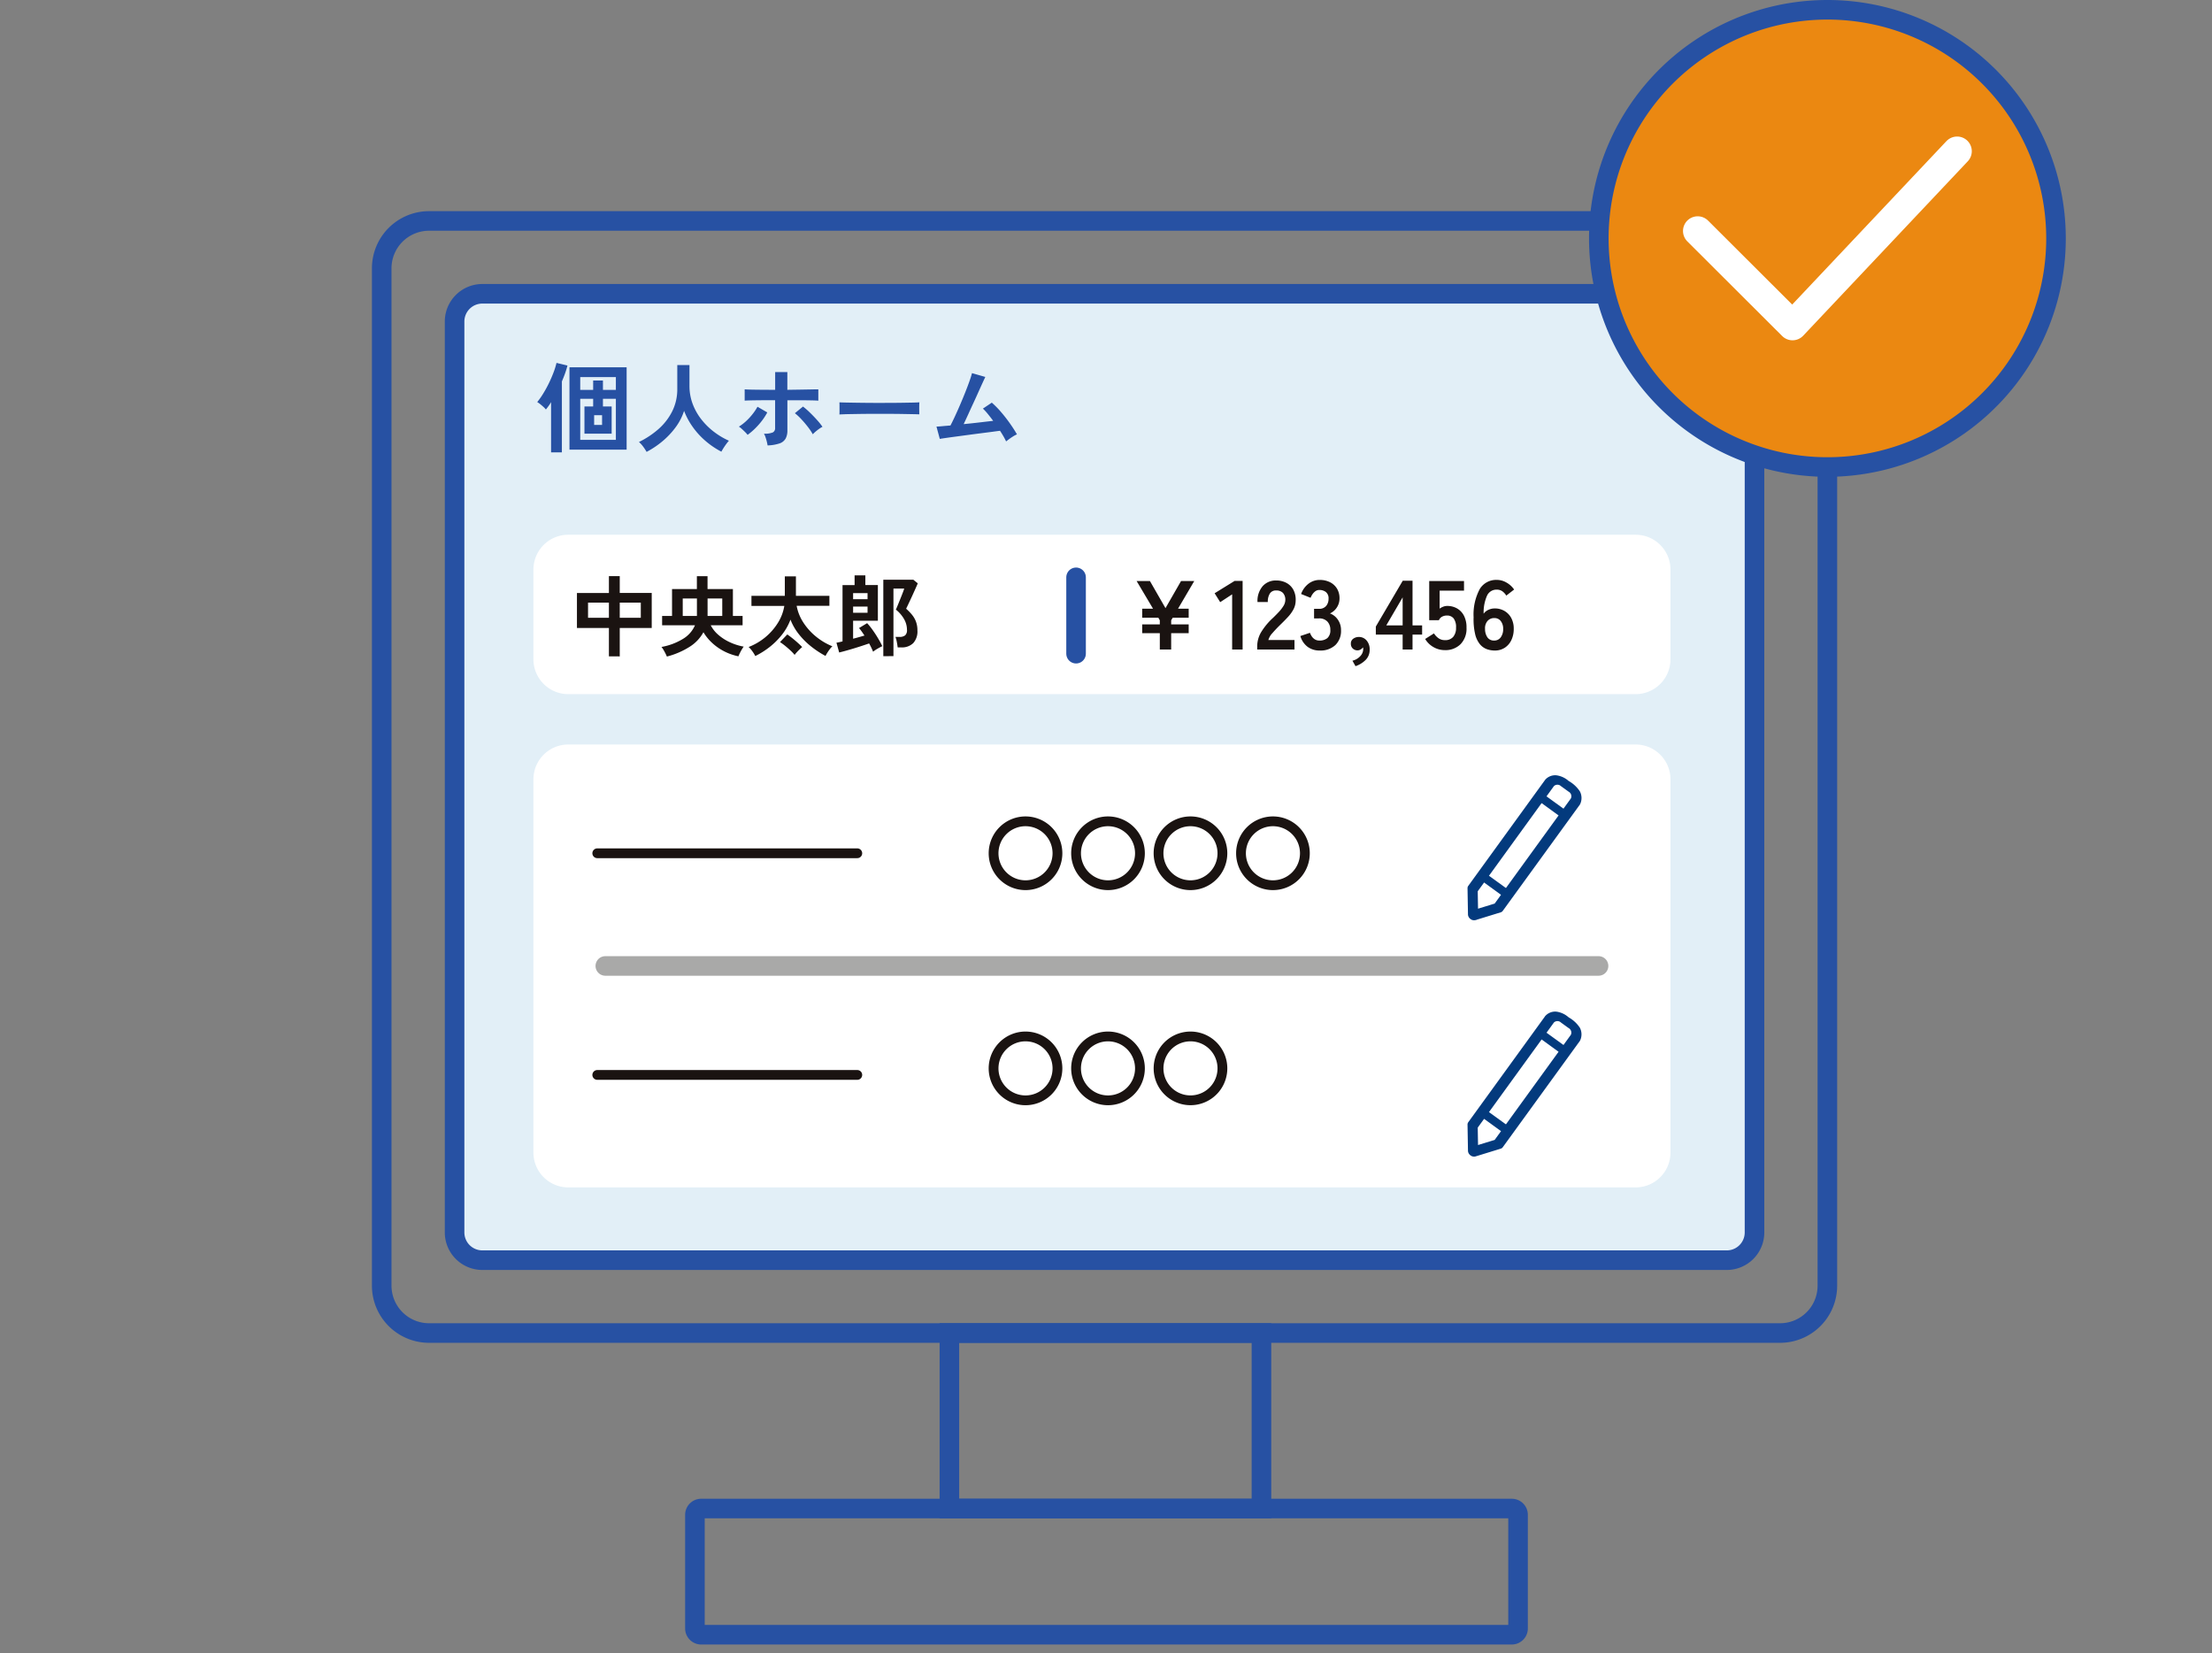 <svg xmlns="http://www.w3.org/2000/svg" width="226" height="168.885" viewBox="0 0 226 168.885">
  <rect x="0" y="0" width="226" height="168.885" fill="#808080" stroke="none"/>
  <g id="グループ_1058" data-name="グループ 1058" transform="translate(-23403 -2315)">
    <rect id="長方形_373" data-name="長方形 373" width="226" height="167" transform="translate(23403 2316.885)" fill="#fff" opacity="0"/>
    <g id="グループ_584" data-name="グループ 584" transform="translate(15276.5 13.279)">
      <path id="パス_609" data-name="パス 609" d="M135.962,15.742v95.765a.933.933,0,0,1-.929.937H5.192a.935.935,0,0,1-.929-.937V15.742a.935.935,0,0,1,.929-.937H135.033a.933.933,0,0,1,.929.937" transform="translate(8168.974 2317.472)" fill="#e2eff7"/>
      <rect id="長方形_337" data-name="長方形 337" width="31.882" height="17.929" transform="translate(8223.5 2437.9)" fill="none" stroke="#2751a3" stroke-miterlimit="10" stroke-width="2"/>
      <path id="長方形_338" data-name="長方形 338" d="M.643,0H83.459A.643.643,0,0,1,84.1.643V12.249a.642.642,0,0,1-.642.642H.643A.643.643,0,0,1,0,12.248V.643A.643.643,0,0,1,.643,0Z" transform="translate(8197.5 2455.83)" fill="none" stroke="#2751a3" stroke-miterlimit="10" stroke-width="2"/>
      <path id="個人ホーム" d="M3.34.44V-7.97H9.18V.44ZM1.46.72V-4.41q-.13.22-.265.405T.93-3.66a1.954,1.954,0,0,0-.25-.265Q.52-4.07.345-4.21a2.576,2.576,0,0,0-.3-.21,7.414,7.414,0,0,0,.61-.865A11.975,11.975,0,0,0,1.24-6.35q.27-.56.475-1.1a7.67,7.67,0,0,0,.3-.97l1.12.27q-.09.36-.235.77t-.335.85V.72ZM4.44-.56H8.08V-4.75H6.76v.78h.89v2.78H4.87V-3.97h.89v-.78H4.44Zm0-5.1H5.76v-.96h1v.96H8.08V-6.97H4.44ZM5.86-2.08h.81v-1H5.86ZM11.22.67a5.175,5.175,0,0,0-.35-.535,2.886,2.886,0,0,0-.43-.475,8.874,8.874,0,0,0,2-1.325,5.955,5.955,0,0,0,1.4-1.815,5,5,0,0,0,.515-2.27V-8.2H15.6v2.11a5.229,5.229,0,0,0,.33,1.87,5.938,5.938,0,0,0,.9,1.59,7.126,7.126,0,0,0,1.29,1.265,7.6,7.6,0,0,0,1.51.895,5.08,5.08,0,0,0-.415.54,5.85,5.85,0,0,0-.355.58,8.431,8.431,0,0,1-1.6-1.08,7.968,7.968,0,0,1-1.315-1.43,7.294,7.294,0,0,1-.895-1.66,5.83,5.83,0,0,1-.87,1.685,8.179,8.179,0,0,1-1.34,1.42A9.105,9.105,0,0,1,11.22.67ZM23.58.01a3.691,3.691,0,0,0-.075-.375q-.055-.225-.13-.45a1.9,1.9,0,0,0-.165-.375,2.189,2.189,0,0,0,.9-.125.476.476,0,0,0,.24-.465V-4.61q-.46,0-.95,0l-.935.01q-.445.005-.77.015t-.455.02V-5.72q.21.02.695.03t1.12.015q.635.005,1.3.005V-7.48H25.6v1.81l1.34-.02L28.1-5.71q.495-.01.665-.01v1.16q-.19-.02-.67-.03t-1.13-.015q-.65,0-1.36,0v3.08a1.729,1.729,0,0,1-.175.825,1.117,1.117,0,0,1-.61.5A4.265,4.265,0,0,1,23.58.01ZM21.54-1.07a2.794,2.794,0,0,0-.255-.285q-.165-.165-.335-.32a2.1,2.1,0,0,0-.3-.235,4.568,4.568,0,0,0,.745-.57,6.188,6.188,0,0,0,.665-.725,5.405,5.405,0,0,0,.49-.735l1,.58A5.887,5.887,0,0,1,23-2.505a7.555,7.555,0,0,1-.715.805A6.667,6.667,0,0,1,21.54-1.07Zm6.66-.06a5.823,5.823,0,0,0-.495-.74q-.315-.41-.67-.79a5.744,5.744,0,0,0-.665-.62l.83-.68a8.092,8.092,0,0,1,.72.63q.38.37.72.75a6.677,6.677,0,0,1,.55.69,2.239,2.239,0,0,0-.34.205q-.19.135-.365.285A3.339,3.339,0,0,0,28.2-1.13Zm2.72-2.02q.01-.14.01-.38v-.48q0-.24-.01-.38.19.01.675.02t1.16.02q.675.01,1.445.015t1.54,0q.77,0,1.455-.01t1.185-.02q.5-.01.71-.03-.01.13-.015.37t0,.485q.005.245.005.375-.25-.01-.735-.02l-1.13-.02q-.645-.01-1.37-.01H34.38q-.74,0-1.41.01l-1.205.02Q31.23-3.17,30.92-3.15ZM47.95-.4q-.1-.22-.26-.5t-.36-.585q-.26.03-.76.1l-1.13.145q-.63.08-1.3.17l-1.27.17q-.6.08-1.055.145t-.64.1l-.34-1.26q.16,0,.54-.035t.89-.075q.2-.38.46-.94t.535-1.2q.275-.64.525-1.27t.43-1.14q.18-.51.25-.8l1.36.39q-.1.21-.29.625t-.43.95Q44.87-4.88,44.6-4.3t-.52,1.135q-.255.555-.465,1,.82-.08,1.63-.175T46.63-2.5q-.29-.39-.565-.725a4.994,4.994,0,0,0-.485-.525l.91-.61a9.391,9.391,0,0,1,.935.95q.475.55.9,1.15t.735,1.14a2.665,2.665,0,0,0-.38.2q-.21.13-.4.27T47.95-.4Z" transform="translate(8181.343 2347.214)" fill="#2751a3"/>
      <g id="グループ_505" data-name="グループ 505" transform="translate(-1)">
        <g id="グループ_503" data-name="グループ 503" transform="translate(0.594)">
          <path id="パス_611" data-name="パス 611" d="M120.14,42.841H11.087A3.56,3.56,0,0,1,7.528,39.28V30.118a3.56,3.56,0,0,1,3.559-3.561H120.14a3.561,3.561,0,0,1,3.561,3.561V39.28a3.561,3.561,0,0,1-3.561,3.561" transform="translate(8173.878 2329.792)" fill="#fff"/>
          <path id="中央太郎" d="M3.951.675v-2.9H.684V-5.8H3.951V-7.524H5.058v1.719H8.325v3.582H5.058v2.9ZM5.058-3.267H7.209V-4.815H5.058Zm-3.24,0H3.951V-4.815H1.818ZM9.873.693Q9.819.558,9.724.369T9.522,0a2.333,2.333,0,0,0-.2-.288,6.337,6.337,0,0,0,2.165-.806A3.028,3.028,0,0,0,12.744-2.5H9.387v-.954H10.4V-6.2h2.538V-7.515h1.089V-6.2h2.592v2.745h.99V-2.5H14.355a3.212,3.212,0,0,0,.742.945,4.9,4.9,0,0,0,1.166.765,5.76,5.76,0,0,0,1.458.468q-.081.108-.189.288t-.2.369a3.542,3.542,0,0,0-.149.333A5.6,5.6,0,0,1,15.7.144,5.476,5.476,0,0,1,14.476-.72a4.847,4.847,0,0,1-.868-1.071,4.061,4.061,0,0,1-1.431,1.5,8.106,8.106,0,0,1-2.3.984Zm4.158-4.149h1.5V-5.238h-1.5Zm-2.538,0h1.449V-5.238H11.493Zm7.416,4.1a3.684,3.684,0,0,0-.3-.486,2.768,2.768,0,0,0-.382-.441A6.159,6.159,0,0,0,19.955-1.3a6.044,6.044,0,0,0,1.269-1.463,4.662,4.662,0,0,0,.648-1.719H18.513V-5.508h3.411V-7.5h1.134v1.989h3.42v1.017H23.13a4.66,4.66,0,0,0,.679,1.7A6.169,6.169,0,0,0,25.1-1.355a6.5,6.5,0,0,0,1.683,1,1.807,1.807,0,0,0-.261.288q-.135.18-.252.365a3.4,3.4,0,0,0-.188.332,9.612,9.612,0,0,1-1.449-.949,7.766,7.766,0,0,1-1.26-1.251A5.723,5.723,0,0,1,22.5-3.078a5.689,5.689,0,0,1-.855,1.521A7.394,7.394,0,0,1,20.394-.3a8.419,8.419,0,0,1-1.485.939ZM22.923.522A4,4,0,0,0,22.5.072q-.261-.243-.545-.473a5.545,5.545,0,0,0-.526-.383l.747-.783q.234.162.522.392t.553.468q.266.239.446.428-.171.144-.4.374a4.909,4.909,0,0,0-.374.427ZM27.477.279l-.279-1q.117-.018.279-.054t.342-.081v-5.75h1.233V-7.6h1.1v.99H31.43v3.645H28.9v1.836q.315-.081.616-.166t.545-.158q-.144-.216-.283-.414a4.1,4.1,0,0,0-.274-.351l.828-.5a6.589,6.589,0,0,1,.585.729q.3.423.553.855a8.408,8.408,0,0,1,.41.765q-.189.09-.472.252A3.081,3.081,0,0,0,30.942.2q-.072-.18-.175-.4t-.229-.446q-.315.108-.725.243t-.841.266q-.432.131-.823.239T27.477.279Zm4.509.378V-7.155h3.069l.45.369q-.063.162-.185.432l-.265.589q-.144.319-.292.634l-.265.563q-.117.248-.18.374a5.52,5.52,0,0,1,.585.6,2.559,2.559,0,0,1,.414.707,2.5,2.5,0,0,1,.153.913,1.76,1.76,0,0,1-.432,1.3,1.655,1.655,0,0,1-1.224.432h-.36q-.027-.225-.085-.536a3.523,3.523,0,0,0-.139-.536h.4a.9.9,0,0,0,.585-.158.7.7,0,0,0,.189-.562,2.2,2.2,0,0,0-.31-1.121A3.308,3.308,0,0,0,33.27-4.1q.045-.1.135-.315t.2-.491q.113-.275.22-.544t.189-.486q.081-.216.108-.315h-1.1v6.9ZM28.9-3.78h1.476v-.63H28.9Zm0-1.386h1.476v-.621H28.9Z" transform="translate(8185.168 2368.1)" fill="#1a1311"/>
          <line id="線_76" data-name="線 76" y2="7.8" transform="translate(8236.848 2360.7)" fill="none" stroke="#2751a3" stroke-linecap="round" stroke-linejoin="round" stroke-width="2"/>
          <path id="_123_456" data-name="￥123,456" d="M4.42,0V-1.67H2.62v-.9h1.8v-.42l-.15-.26H2.62v-.92H3.73L2.05-7H3.41L5-4.23,6.59-7H7.94L6.28-4.17H7.37v.92H5.74l-.16.26v.42H7.37v.9H5.58V0Zm7.39,0V-5.64l-1.22.8-.57-.91,2.04-1.26h.82V0Zm2.56,0V-.33a2.864,2.864,0,0,1,.375-1.4A6.707,6.707,0,0,1,16-3.25q.31-.3.59-.6a3.9,3.9,0,0,0,.46-.6,1.174,1.174,0,0,0,.19-.565A1.032,1.032,0,0,0,17-5.785a.929.929,0,0,0-.695-.25.72.72,0,0,0-.64.31,1.54,1.54,0,0,0-.21.87H14.4a2.314,2.314,0,0,1,.53-1.62,1.782,1.782,0,0,1,1.38-.58,2.185,2.185,0,0,1,1.035.24,1.742,1.742,0,0,1,.715.7,2.133,2.133,0,0,1,.24,1.13,1.934,1.934,0,0,1-.22.87,3.667,3.667,0,0,1-.555.775q-.345.375-.785.8-.46.45-.815.86a1.686,1.686,0,0,0-.415.71h2.67V0Zm6.38.1a2.025,2.025,0,0,1-1.225-.375A2.092,2.092,0,0,1,18.78-1.38l.98-.33a1.92,1.92,0,0,0,.16.325,1.06,1.06,0,0,0,.31.325.851.851,0,0,0,.5.14,1.226,1.226,0,0,0,.81-.25,1.038,1.038,0,0,0,.3-.84,1.192,1.192,0,0,0-.3-.85,1.122,1.122,0,0,0-.86-.32h-.5v-.98h.5a.9.9,0,0,0,.74-.3,1.112,1.112,0,0,0,.24-.725.81.81,0,0,0-.285-.7,1.077,1.077,0,0,0-.645-.2.679.679,0,0,0-.44.145,1.313,1.313,0,0,0-.3.33,1.756,1.756,0,0,0-.165.325l-.97-.39A2.294,2.294,0,0,1,19.62-6.73a1.842,1.842,0,0,1,1.13-.38,2.291,2.291,0,0,1,1.065.235,1.752,1.752,0,0,1,.71.655,1.87,1.87,0,0,1,.255.99,1.655,1.655,0,0,1-.275.935,1.635,1.635,0,0,1-.7.605,1.705,1.705,0,0,1,.815.65,1.848,1.848,0,0,1,.315,1.07A2.011,2.011,0,0,1,22.36-.46,2.218,2.218,0,0,1,20.75.1Zm3.66,1.59-.31-.55a1.574,1.574,0,0,0,.8-.465,1.046,1.046,0,0,0,.3-.7q0-.06,0-.11a.632.632,0,0,0-.015-.09.887.887,0,0,1-.25.22.6.6,0,0,1-.31.09A.7.7,0,0,1,24.14-.1a.646.646,0,0,1-.2-.5.581.581,0,0,1,.235-.5.955.955,0,0,1,.555-.185,1.016,1.016,0,0,1,.815.355,1.368,1.368,0,0,1,.315.95,1.437,1.437,0,0,1-.4,1.03,2.633,2.633,0,0,1-1.05.65ZM29.23,0V-1.53H26.49v-.82l2.75-4.68h1v4.56h.98v.94h-.98V0ZM27.56-2.47h1.67V-5.33ZM33.55.06a2.31,2.31,0,0,1-1.17-.31,2.308,2.308,0,0,1-.85-.83l.9-.57a1.752,1.752,0,0,0,.475.5,1.106,1.106,0,0,0,.645.19,1.048,1.048,0,0,0,.85-.34,1.4,1.4,0,0,0,.285-.935,1.473,1.473,0,0,0-.245-.945.841.841,0,0,0-.685-.295,1.027,1.027,0,0,0-.5.12.706.706,0,0,0-.32.36h-.99V-7H35.5v.98H33.01v1.84a1.632,1.632,0,0,1,.37-.2,1.132,1.132,0,0,1,.4-.075,2.016,2.016,0,0,1,1,.25,1.812,1.812,0,0,1,.71.74,2.565,2.565,0,0,1,.265,1.23,2.263,2.263,0,0,1-.61,1.69,2.183,2.183,0,0,1-1.6.605ZM38.64.1a2.375,2.375,0,0,1-.825-.145,1.686,1.686,0,0,1-.7-.51,2.556,2.556,0,0,1-.48-1.03A6.6,6.6,0,0,1,36.48-3.3a5.493,5.493,0,0,1,.64-2.9,1.959,1.959,0,0,1,1.73-.915,1.949,1.949,0,0,1,1.01.285,2.314,2.314,0,0,1,.76.7l-.8.62a1.47,1.47,0,0,0-.415-.45.962.962,0,0,0-.555-.16,1.058,1.058,0,0,0-1,.62,4.237,4.237,0,0,0-.345,1.84,1.151,1.151,0,0,1,.485-.395A1.506,1.506,0,0,1,38.63-4.2a1.958,1.958,0,0,1,1,.255,1.83,1.83,0,0,1,.695.72A2.265,2.265,0,0,1,40.58-2.11a2.6,2.6,0,0,1-.24,1.14,1.9,1.9,0,0,1-.675.785A1.828,1.828,0,0,1,38.64.1ZM38.57-.92a.8.8,0,0,0,.685-.33,1.407,1.407,0,0,0,.245-.86,1.247,1.247,0,0,0-.245-.8.787.787,0,0,0-.645-.305.889.889,0,0,0-.72.31,1.143,1.143,0,0,0-.24.81,1.475,1.475,0,0,0,.26.875.794.794,0,0,0,.66.3Z" transform="translate(8240.984 2368.077)" fill="#1a1311"/>
        </g>
      </g>
      <path id="パス_610" data-name="パス 610" d="M148.328,15.723V119.668A4.834,4.834,0,0,1,143.5,124.5H5.459a4.839,4.839,0,0,1-4.834-4.832V15.723a4.838,4.838,0,0,1,4.834-4.83H143.5a4.834,4.834,0,0,1,4.828,4.83Zm-7.445,98.5V21.168a2.833,2.833,0,0,0-2.83-2.834H10.9a2.836,2.836,0,0,0-2.83,2.834v93.056a2.836,2.836,0,0,0,2.83,2.834H138.05a2.833,2.833,0,0,0,2.833-2.834Z" transform="translate(8164.875 2313.4)" fill="none" stroke="#2751a3" stroke-miterlimit="10" stroke-width="2"/>
      <g id="グループ_504" data-name="グループ 504" transform="translate(-0.406)">
        <path id="パス_612" data-name="パス 612" d="M120.14,82.274H11.087a3.56,3.56,0,0,1-3.559-3.561V40.589a3.56,3.56,0,0,1,3.559-3.561H120.14a3.561,3.561,0,0,1,3.561,3.561V78.713a3.561,3.561,0,0,1-3.561,3.561" transform="translate(8173.878 2340.75)" fill="#fff"/>
        <line id="線_77" data-name="線 77" x2="101.479" transform="translate(8188.751 2400.4)" fill="none" stroke="#a9a9a8" stroke-linecap="round" stroke-linejoin="round" stroke-width="2"/>
        <line id="線_78" data-name="線 78" x2="26.567" transform="translate(8187.929 2388.889)" fill="none" stroke="#1a1311" stroke-linecap="round" stroke-linejoin="round" stroke-width="1"/>
        <line id="線_79" data-name="線 79" x2="26.567" transform="translate(8187.929 2411.533)" fill="none" stroke="#1a1311" stroke-linecap="round" stroke-linejoin="round" stroke-width="1"/>
        <path id="パス_613" data-name="パス 613" d="M37.027,44.125a3.263,3.263,0,1,1-3.262-3.262,3.263,3.263,0,0,1,3.262,3.262Z" transform="translate(8197.919 2344.763)" fill="none" stroke="#1a1311" stroke-miterlimit="10" stroke-width="1"/>
        <path id="パス_614" data-name="パス 614" d="M41.145,44.125a3.263,3.263,0,1,1-3.262-3.262,3.263,3.263,0,0,1,3.262,3.262Z" transform="translate(8202.229 2344.763)" fill="none" stroke="#1a1311" stroke-miterlimit="10" stroke-width="1"/>
        <path id="パス_615" data-name="パス 615" d="M45.263,44.125A3.263,3.263,0,1,1,42,40.863a3.263,3.263,0,0,1,3.263,3.262Z" transform="translate(8206.537 2344.763)" fill="none" stroke="#1a1311" stroke-miterlimit="10" stroke-width="1"/>
        <path id="パス_616" data-name="パス 616" d="M37.027,54.865A3.263,3.263,0,1,1,33.765,51.6a3.263,3.263,0,0,1,3.262,3.265Z" transform="translate(8197.919 2356.002)" fill="none" stroke="#1a1311" stroke-miterlimit="10" stroke-width="1"/>
        <path id="パス_617" data-name="パス 617" d="M41.145,54.865A3.263,3.263,0,1,1,37.883,51.6a3.263,3.263,0,0,1,3.262,3.265Z" transform="translate(8202.229 2356.002)" fill="none" stroke="#1a1311" stroke-miterlimit="10" stroke-width="1"/>
        <path id="パス_618" data-name="パス 618" d="M45.263,54.865a3.262,3.262,0,1,1-.955-2.309,3.262,3.262,0,0,1,.955,2.309Z" transform="translate(8206.537 2356.002)" fill="none" stroke="#1a1311" stroke-miterlimit="10" stroke-width="1"/>
        <path id="パス_619" data-name="パス 619" d="M49.38,44.125a3.263,3.263,0,1,1-3.262-3.262,3.263,3.263,0,0,1,3.262,3.262Z" transform="translate(8210.846 2344.763)" fill="none" stroke="#1a1311" stroke-miterlimit="10" stroke-width="1"/>
        <path id="パス_620" data-name="パス 620" d="M59.956,41.562l-2.112-1.531a.257.257,0,1,1,.215-.467.254.254,0,0,1,.08.059l2.112,1.531a.256.256,0,1,1-.215.465.248.248,0,0,1-.08-.057" transform="translate(8226.377 2343.38)" fill="#033a7d"/>
        <path id="パス_621" data-name="パス 621" d="M59.956,41.562l-2.112-1.531a.257.257,0,1,1,.215-.467.254.254,0,0,1,.08.059l2.112,1.531a.256.256,0,1,1-.215.465.248.248,0,0,1-.08-.057" transform="translate(8226.377 2343.38)" fill="none" stroke="#033a7d" stroke-miterlimit="10" stroke-width="0.35"/>
        <path id="パス_622" data-name="パス 622" d="M54.483,53.021a.434.434,0,0,1-.188-.313l-.047-2.7a.216.216,0,0,1,.039-.127l7.869-10.853a1.186,1.186,0,0,1,.986-.375,2.175,2.175,0,0,1,1.16.546,3.155,3.155,0,0,1,1.1,1.011,1.279,1.279,0,0,1,.035,1.1.6.6,0,0,1-.037.072L57.529,52.229a.215.215,0,0,1-.111.078l-2.581.794a.421.421,0,0,1-.356-.08m.458-2.75.037,2.069,1.977-.608,7.83-10.8a.707.707,0,0,0-.29-.932l-.755-.546a.7.7,0,0,0-.97.012Z" transform="translate(8222.77 2342.447)" fill="#033a7d"/>
        <path id="パス_623" data-name="パス 623" d="M54.483,53.021a.434.434,0,0,1-.188-.313l-.047-2.7a.216.216,0,0,1,.039-.127l7.869-10.853a1.186,1.186,0,0,1,.986-.375,2.175,2.175,0,0,1,1.16.546,3.155,3.155,0,0,1,1.1,1.011,1.279,1.279,0,0,1,.035,1.1.6.6,0,0,1-.037.072L57.529,52.229a.215.215,0,0,1-.111.078l-2.581.794a.421.421,0,0,1-.356-.08m.458-2.75.037,2.069,1.977-.608,7.83-10.8a.707.707,0,0,0-.29-.932l-.755-.546a.7.7,0,0,0-.97.012Z" transform="translate(8222.77 2342.447)" fill="none" stroke="#033a7d" stroke-miterlimit="10" stroke-width="0.35"/>
        <path id="パス_624" data-name="パス 624" d="M57.129,45.558l-2.112-1.531a.257.257,0,1,1,.215-.467.254.254,0,0,1,.08.059l2.112,1.531a.256.256,0,1,1-.215.465.249.249,0,0,1-.08-.057" transform="translate(8223.419 2347.562)" fill="#033a7d"/>
        <path id="パス_625" data-name="パス 625" d="M57.129,45.558l-2.112-1.531a.257.257,0,1,1,.215-.467.254.254,0,0,1,.08.059l2.112,1.531a.256.256,0,1,1-.215.465.249.249,0,0,1-.08-.057" transform="translate(8223.419 2347.562)" fill="none" stroke="#033a7d" stroke-miterlimit="10" stroke-width="0.35"/>
        <path id="パス_626" data-name="パス 626" d="M59.956,53.36l-2.112-1.53a.257.257,0,1,1,.215-.467.254.254,0,0,1,.08.059l2.112,1.531a.256.256,0,1,1-.215.465.248.248,0,0,1-.08-.057" transform="translate(8226.377 2355.726)" fill="#033a7d"/>
        <path id="パス_627" data-name="パス 627" d="M59.956,53.36l-2.112-1.53a.257.257,0,1,1,.215-.467.254.254,0,0,1,.08.059l2.112,1.531a.256.256,0,1,1-.215.465.248.248,0,0,1-.08-.057" transform="translate(8226.377 2355.726)" fill="none" stroke="#033a7d" stroke-miterlimit="10" stroke-width="0.35"/>
        <path id="パス_628" data-name="パス 628" d="M54.483,64.819a.434.434,0,0,1-.188-.313l-.047-2.7a.216.216,0,0,1,.039-.127l7.869-10.853a1.186,1.186,0,0,1,.986-.375A2.175,2.175,0,0,1,64.3,51a3.155,3.155,0,0,1,1.1,1.008,1.279,1.279,0,0,1,.035,1.1.6.6,0,0,1-.037.072L57.529,64.027a.215.215,0,0,1-.111.078l-2.581.794a.421.421,0,0,1-.356-.08m.458-2.75.037,2.069,1.977-.608,7.83-10.8a.707.707,0,0,0-.291-.927l-.755-.546a.7.7,0,0,0-.97.012Z" transform="translate(8222.77 2354.793)" fill="#033a7d"/>
        <path id="パス_629" data-name="パス 629" d="M54.483,64.819a.434.434,0,0,1-.188-.313l-.047-2.7a.216.216,0,0,1,.039-.127l7.869-10.853a1.186,1.186,0,0,1,.986-.375A2.175,2.175,0,0,1,64.3,51a3.155,3.155,0,0,1,1.1,1.008,1.279,1.279,0,0,1,.035,1.1.6.6,0,0,1-.037.072L57.529,64.027a.215.215,0,0,1-.111.078l-2.581.794a.421.421,0,0,1-.356-.08m.458-2.75.037,2.069,1.977-.608,7.83-10.8a.707.707,0,0,0-.291-.927l-.755-.546a.7.7,0,0,0-.97.012Z" transform="translate(8222.77 2354.793)" fill="none" stroke="#033a7d" stroke-miterlimit="10" stroke-width="0.35"/>
        <path id="パス_630" data-name="パス 630" d="M57.129,57.356l-2.112-1.531a.257.257,0,1,1,.215-.467.254.254,0,0,1,.08.059l2.112,1.531a.256.256,0,0,1-.215.465.248.248,0,0,1-.08-.057" transform="translate(8223.419 2359.908)" fill="#033a7d"/>
        <path id="パス_631" data-name="パス 631" d="M57.129,57.356l-2.112-1.531a.257.257,0,1,1,.215-.467.254.254,0,0,1,.08.059l2.112,1.531a.256.256,0,0,1-.215.465.248.248,0,0,1-.08-.057" transform="translate(8223.419 2359.908)" fill="none" stroke="#033a7d" stroke-miterlimit="10" stroke-width="0.35"/>
      </g>
    </g>
    <g id="グループ_583" data-name="グループ 583" transform="translate(15274.723 12.721)">
      <path id="パス_633" data-name="パス 633" d="M108.1,23.979A23.355,23.355,0,1,1,84.745.625,23.355,23.355,0,0,1,108.1,23.979Z" transform="translate(8230.239 2302.654)" fill="#eb8811" stroke="#2751a3" stroke-linecap="round" stroke-linejoin="round" stroke-width="2"/>
      <path id="パス_634" data-name="パス 634" d="M66.323,15.833l9.69,9.668L92.829,7.684" transform="translate(8235.406 2310.042)" fill="none" stroke="#fff" stroke-linecap="round" stroke-linejoin="round" stroke-width="3"/>
    </g>
  </g>
</svg>
